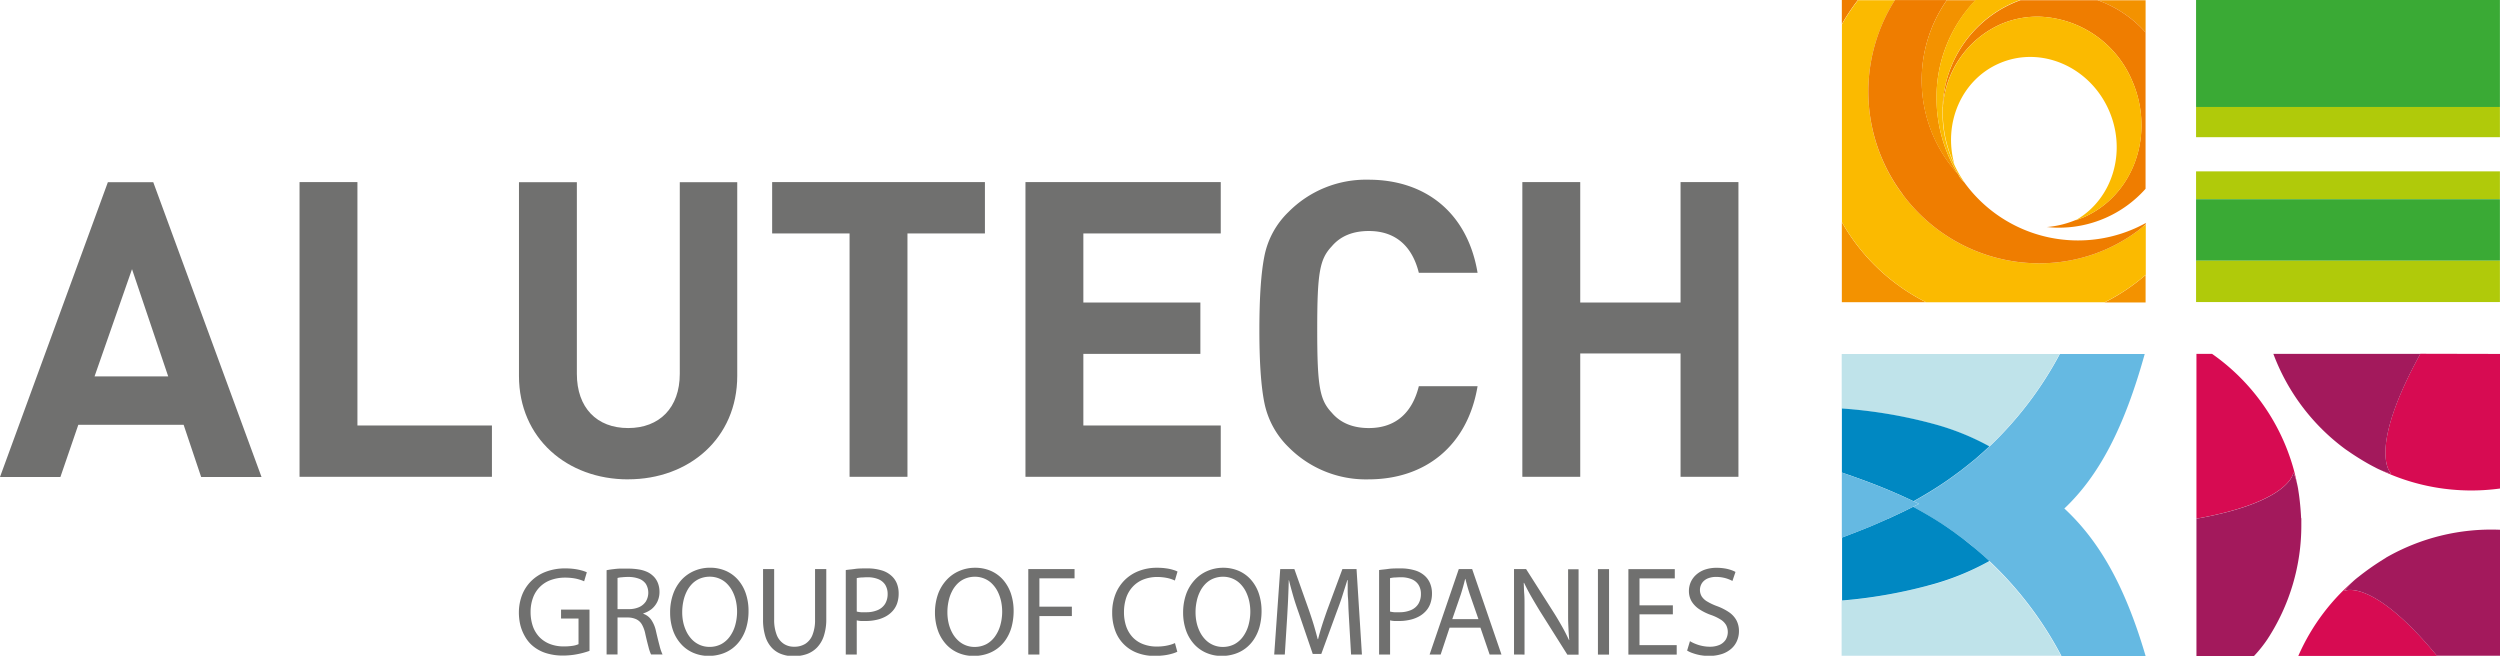 <?xml version="1.0" encoding="UTF-8"?>
<svg data-name="Layer 1" viewBox="0 0 585.15 153.48" xmlns="http://www.w3.org/2000/svg">
    <defs>
        <style>.cls-1{fill:#d70b52;}.cls-2{fill:#a3195c;}.cls-3{fill:#65b9e2;}.cls-4{fill:#bfe3ea;}.cls-5{fill:#0088c2;}.cls-6{fill:#ef7d00;}.cls-7{fill:#f39200;}.cls-8{fill:#fbba00;}.cls-9{fill:#3aaa35;}.cls-10{fill:#b0ca0a;}.cls-11{fill:#70706f;}</style>
    </defs>
    <path class="cls-1" transform="translate(-2036.8 -1034)" d="m2550.9 1155.4c22.26-4 22.7-10.84 22.7-10.84a18 18 0 0 1 1.14 4.15 48.89 48.89 0 0 0-20.18-31.88h-3.66v38.57z"/>
    <path class="cls-2" transform="translate(-2036.8 -1034)" d="m2575.4 1155.3c-0.06-1.35-0.21-3.47-0.51-5.58l-0.15-1a18 18 0 0 0-1.14-4.15s-0.44 6.88-22.7 10.84v32.13h13.47a29.79 29.79 0 0 0 3.14-3.92 48.64 48.64 0 0 0 7.94-26.85v-1.48z"/>
    <path class="cls-1" transform="translate(-2036.8 -1034)" d="m2603.3 1116.8c-12.69 23.06-6.81 28.06-6.81 28.06a17 17 0 0 1-3.86-1.52 49.49 49.49 0 0 0 29.34 5v-31.5z"/>
    <path class="cls-2" transform="translate(-2036.8 -1034)" d="M2603.31,1116.82H2568.9a49,49,0,0,0,16.68,22.19c.4.3.83.57,1.24.86,1.08.74,2.77,1.83,4.57,2.83.41.22.82.45,1.25.66a17,17,0,0,0,3.86,1.52s-5.88-5,6.81-28.06Z"/>
    <path class="cls-1" transform="translate(-2036.8 -1034)" d="m2585.5 1172.3a18.58 18.58 0 0 1 3.24-3.21 49.23 49.23 0 0 0-14 18.44h32.5c-15.23-18.44-21.7-15.23-21.7-15.23z"/>
    <path class="cls-2" transform="translate(-2036.8 -1034)" d="M2595.2,1164.59c-.41.24-.81.5-1.21.75a60.41,60.41,0,0,0-5,3.55l-.24.19a18.58,18.58,0,0,0-3.24,3.21s6.47-3.21,21.7,15.23H2622V1158a49.45,49.45,0,0,0-26.78,6.55Z"/>
    <path class="cls-3" transform="translate(-2036.8 -1034)" d="M2520,1153c8.1-7.66,14-18.89,18.79-36.14h-19.86a84.64,84.64,0,0,1-16.47,21.65l-.47.44c-.77.71-1.55,1.41-2.33,2.09l-.63.54c-1,.82-2,1.62-3,2.39l-.49.37c-1,.75-2,1.48-3,2.18l-.18.12c-2.47,1.7-5,3.25-7.63,4.7.4.2.82.38,1.23.59l-.61.31,0,0-.65.33-.11.06c2.65,1.44,5.25,3,7.76,4.66l.28.19c1,.69,2,1.42,3,2.17l.31.22c1,.75,2,1.52,2.91,2.32l.77.64q1.26,1.07,2.49,2.19c.11.11.22.2.34.3a84.16,84.16,0,0,1,16.86,22.22H2539c-4.89-16.68-11-27.09-19.06-34.56Z"/>
    <path class="cls-4" transform="translate(-2036.8 -1034)" d="m2502.4 1138.5a84.64 84.64 0 0 0 16.47-21.65h-51v12.79a111.27 111.27 0 0 1 21.38 3.59 58.67 58.67 0 0 1 13.14 5.27z"/>
    <path class="cls-5" transform="translate(-2036.8 -1034)" d="M2484.7,1151.3c2.6-1.45,5.16-3,7.63-4.7l.18-.12c1-.7,2-1.43,3-2.18l.49-.37c1-.77,2-1.57,3-2.39l.63-.54c.78-.68,1.56-1.38,2.33-2.09l.47-.44a58.67,58.67,0,0,0-13.14-5.27,111.27,111.27,0,0,0-21.38-3.59v15c4.3,1.47,8.48,3,12.55,4.79q2.15.93,4.25,1.94Z"/>
    <path class="cls-4" transform="translate(-2036.8 -1034)" d="m2488 1171.1a113.51 113.51 0 0 1-20.15 3.5v13h51.4a84.16 84.16 0 0 0-16.86-22.22 60.89 60.89 0 0 1-14.39 5.77z"/>
    <path class="cls-5" transform="translate(-2036.8 -1034)" d="M2502.44,1165.3c-.12-.1-.23-.19-.34-.3q-1.23-1.12-2.49-2.19l-.77-.64c-1-.8-1.93-1.57-2.91-2.32l-.31-.22c-1-.75-2-1.48-3-2.17l-.28-.19c-2.51-1.7-5.11-3.22-7.76-4.66l-2,1c-.82.4-1.66.79-2.49,1.17l-1.4.66-.08,0c-1.33.6-2.67,1.18-4,1.75-2.23.91-4.45,1.77-6.66,2.61v14.75a113.51,113.51,0,0,0,20.15-3.5,60.89,60.89,0,0,0,14.39-5.77Z"/>
    <path class="cls-3" transform="translate(-2036.8 -1034)" d="M2478.59,1155.46l.08,0,1.4-.66c.83-.38,1.67-.77,2.49-1.17l2-1,.11-.06.65-.33,0,0,.61-.31c-.41-.21-.83-.39-1.23-.59q-2.1-1-4.25-1.94c-4.07-1.77-8.25-3.32-12.55-4.79v15.25c2.21-.84,4.43-1.7,6.66-2.61,1.36-.57,2.7-1.15,4-1.75Z"/>
    <path class="cls-6" transform="translate(-2036.8 -1034)" d="m2467.9 1034v5.65a47 47 0 0 1 3.76-5.65z"/>
    <path class="cls-7" transform="translate(-2036.8 -1034)" d="m2467.9 1086v18.74h19.7a46.91 46.91 0 0 1-19.7-18.74z"/>
    <path class="cls-7" transform="translate(-2036.8 -1034)" d="m2539 1104.8v-6.44a46.53 46.53 0 0 1-9.63 6.44z"/>
    <path class="cls-8" transform="translate(-2036.8 -1034)" d="M2487.62,1104.75h41.79a46.53,46.53,0,0,0,9.63-6.44v-11.73c-.22.16-.44.32-.67.47s-.6.52-.93.77c-17.33,13.07-42.08,9.36-55.28-8.28a40,40,0,0,1-1.84-45.49h-8.64a47,47,0,0,0-3.76,5.65V1086a46.91,46.91,0,0,0,19.7,18.74Z"/>
    <path class="cls-6" transform="translate(-2036.8 -1034)" d="M2482.16,1079.54c13.2,17.64,38,21.35,55.28,8.28.33-.25.62-.52.93-.77l.67-.56v-.29a32.86,32.86,0,0,1-42.29-9.26,2.14,2.14,0,0,0-.13-.19c-.31-.31-.61-.64-.91-1s-.42-.71-.64-1.06l-.39-.41a32.72,32.72,0,0,1-2.19-40.27h-12.17a40,40,0,0,0,1.84,45.49Z"/>
    <path class="cls-7" transform="translate(-2036.8 -1034)" d="m2539 1041.6v-7.54h-11.22a27.21 27.21 0 0 1 11.22 7.54z"/>
    <path class="cls-7" transform="translate(-2036.8 -1034)" d="M2494.68,1074.32l.39.41a33.94,33.94,0,0,1-5-17.94,32.67,32.67,0,0,1,9.14-22.74h-6.74a32.72,32.72,0,0,0,2.19,40.27Z"/>
    <path class="cls-6" transform="translate(-2036.8 -1034)" d="M2491.53,1059a23,23,0,0,1,13.46-19.29,21.81,21.81,0,0,1,9-1.81,24.53,24.53,0,0,1,21.91,15.13,25.87,25.87,0,0,1,2.11,9.54c.29,9.51-4.79,18.48-13.57,22.31l-.87.33c-.34.13-.67.27-1,.38l.32-.2a22.38,22.38,0,0,1-7,1.75c.78.08,1.57.14,2.37.15a27.15,27.15,0,0,0,20.73-9.1v-36.6a27.21,27.21,0,0,0-11.22-7.54h-18.07a27.61,27.61,0,0,0-18.22,25Z"/>
    <path class="cls-8" transform="translate(-2036.8 -1034)" d="m2495.1 1074.7c0.22 0.35 0.41 0.71 0.64 1.06s0.6 0.65 0.91 1a26.09 26.09 0 0 1-2.33-4 27.94 27.94 0 0 1-1.14-2.72 27.67 27.67 0 0 1-1.69-8.45v-1.33-0.64-0.08-0.45-0.12a27.61 27.61 0 0 1 18.22-25h-10.52a33.14 33.14 0 0 0-9.14 22.74 33.94 33.94 0 0 0 5 17.94z"/>
    <path class="cls-8" transform="translate(-2036.8 -1034)" d="m2523.6 1085.2c0.29-0.11 0.58-0.2 0.87-0.33 8.78-3.83 13.86-12.8 13.57-22.31a25.64 25.64 0 0 0-2.12-9.5 24.58 24.58 0 0 0-21.9-15.17 21.81 21.81 0 0 0-9 1.81 23 23 0 0 0-13.46 19.29s0 0 0 0v0.09 1 0.19 1.33a27.67 27.67 0 0 0 1.69 8.45c0.31 0.82 0.65 1.64 1 2.44-2.68-9.62 1.62-19.79 10.49-23.65 9.73-4.24 21.25 0.74 25.73 11.11 4.14 9.62 0.76 20.5-7.52 25.41l-0.32 0.2c0.34-0.11 0.67-0.25 1-0.38z"/>
    <polygon class="cls-9" points="514.01 25.04 585.13 25.04 585.13 0 514.01 0 514.01 25.04"/>
    <polygon class="cls-9" points="514.01 61.03 585.13 61.03 585.13 46.62 514.01 46.62 514.01 61.03"/>
    <polygon class="cls-10" points="514.01 61.18 514.01 70.7 585.13 70.7 585.13 61.18 585.13 61.03 514.01 61.03 514.01 61.18"/>
    <polygon class="cls-10" points="514.01 46.59 585.13 46.59 585.13 40.11 514.01 40.11 514.01 46.59"/>
    <polygon class="cls-10" points="514.01 25.62 514.01 32.11 585.13 32.11 585.13 25.62 585.13 25.04 514.01 25.04 514.01 25.62"/>
    <path class="cls-11" transform="translate(-2036.8 -1034)" d="m2067.7 1097-8.77 25.1h17.24l-8.47-25.1zm16.18 48.64-4.1-12.21h-24.65l-4.19 12.21h-14.14l25.25-69h10.62l25.34 69z"/>
    <polygon class="cls-11" points="70.11 111.6 70.11 42.62 83.66 42.62 83.66 99.59 115.14 99.59 115.14 111.6 70.11 111.6"/>
    <path class="cls-11" transform="translate(-2036.8 -1034)" d="m2183.8 1146.2c-14.23 0-25.53-9.59-25.53-24.22v-45.34h13.55v44.86c0 7.94 4.67 12.69 12 12.69s12.09-4.75 12.09-12.69v-44.86h13.45v45.33c0 14.63-11.31 24.22-25.54 24.22z"/>
    <polygon class="cls-11" points="212.4 54.64 212.4 111.6 198.85 111.6 198.85 54.64 180.73 54.64 180.73 42.62 230.53 42.62 230.53 54.64 212.4 54.64"/>
    <polygon class="cls-11" points="240.02 111.6 240.02 42.62 285.73 42.62 285.73 54.64 253.57 54.64 253.57 70.81 280.96 70.81 280.96 82.83 253.57 82.83 253.57 99.59 285.73 99.59 285.73 111.6 240.02 111.6"/>
    <path class="cls-11" transform="translate(-2036.8 -1034)" d="m2357.1 1146.2a25.47 25.47 0 0 1-18.71-7.55 20 20 0 0 1-5.65-10.37q-1.18-5.82-1.17-17.15t1.17-17.15a19.61 19.61 0 0 1 5.65-10.37 25.51 25.51 0 0 1 18.71-7.55c13.35 0 23.19 7.74 25.54 21.79h-13.75c-1.46-5.91-5.16-9.78-11.7-9.78-3.7 0-6.62 1.16-8.67 3.58-2.83 3-3.41 6.11-3.41 19.48s0.58 16.48 3.41 19.47c2.05 2.43 5 3.59 8.67 3.59 6.54 0 10.24-3.88 11.7-9.79h13.75c-2.35 14-12.29 21.8-25.54 21.8z"/>
    <polygon class="cls-11" points="393.35 111.6 393.35 82.73 369.87 82.73 369.87 111.6 356.32 111.6 356.32 42.62 369.87 42.62 369.87 70.81 393.35 70.81 393.35 42.62 406.9 42.62 406.9 111.6 393.35 111.6"/>
    <path class="cls-11" transform="translate(-2036.8 -1034)" d="M2174.74,1176.69h-6.62v2.08h4.09v6a4.94,4.94,0,0,1-1.32.38,12.84,12.84,0,0,1-2.14.15,8.72,8.72,0,0,1-3.19-.55,6.85,6.85,0,0,1-2.45-1.58,7.09,7.09,0,0,1-1.57-2.53,10.23,10.23,0,0,1-.55-3.4,9.56,9.56,0,0,1,.58-3.37,6.88,6.88,0,0,1,4.18-4.12,9.69,9.69,0,0,1,3.33-.55,12.39,12.39,0,0,1,1.81.12,9,9,0,0,1,1.45.31,8.09,8.09,0,0,1,1.18.43l.63-2.11a7.54,7.54,0,0,0-1.17-.42,12.33,12.33,0,0,0-1.7-.35,15.59,15.59,0,0,0-2.14-.14,12.6,12.6,0,0,0-4.54.77,9.72,9.72,0,0,0-3.42,2.15,9.45,9.45,0,0,0-2.17,3.27,11.45,11.45,0,0,0-.76,4.13,12.6,12.6,0,0,0,.34,2.94,10.38,10.38,0,0,0,1,2.52,8.33,8.33,0,0,0,1.5,2,9,9,0,0,0,3.36,2,13,13,0,0,0,4.16.62,18.38,18.38,0,0,0,2.55-.19,20.92,20.92,0,0,0,2.11-.44c.62-.17,1.12-.33,1.51-.47v-9.61Zm4,10.5h2.6v-8.66h2.44a4.69,4.69,0,0,1,2,.44,3,3,0,0,1,1.28,1.23,7.41,7.41,0,0,1,.79,2.22c.28,1.25.54,2.28.76,3.1a9,9,0,0,0,.58,1.67h2.69a10,10,0,0,1-.69-2c-.25-.93-.54-2.1-.86-3.5a7.41,7.41,0,0,0-1.08-2.59,3.76,3.76,0,0,0-1.88-1.44v-.09a6.12,6.12,0,0,0,1.93-1,5.15,5.15,0,0,0,1.35-1.71,5.3,5.3,0,0,0,.51-2.34,5.55,5.55,0,0,0-.41-2.14,4.44,4.44,0,0,0-1.17-1.65,5,5,0,0,0-1.45-.93,7.69,7.69,0,0,0-1.91-.53,15,15,0,0,0-2.46-.18c-.6,0-1.2,0-1.79,0s-1.17.08-1.71.14-1,.14-1.48.23v19.72Zm2.6-17.91a4.68,4.68,0,0,1,1-.16,14.1,14.1,0,0,1,1.59-.08,7.08,7.08,0,0,1,2.42.41,3.4,3.4,0,0,1,1.62,1.22,4,4,0,0,1,0,4.11,3.73,3.73,0,0,1-1.57,1.32,5.76,5.76,0,0,1-2.41.47h-2.65v-7.29Zm21.68-2.4a9.29,9.29,0,0,0-3.72.74,8.75,8.75,0,0,0-3,2.12,9.83,9.83,0,0,0-1.95,3.31,12.79,12.79,0,0,0-.7,4.32,12.57,12.57,0,0,0,.66,4.14,9.32,9.32,0,0,0,1.87,3.2,8.11,8.11,0,0,0,2.85,2.07,9.06,9.06,0,0,0,3.66.74,9.87,9.87,0,0,0,2.94-.44,8.45,8.45,0,0,0,2.56-1.29,8.69,8.69,0,0,0,2-2.12,10.14,10.14,0,0,0,1.33-2.94,13.61,13.61,0,0,0,.48-3.74,12.56,12.56,0,0,0-.64-4.08,9.41,9.41,0,0,0-1.82-3.2,8.11,8.11,0,0,0-2.85-2.09,9.13,9.13,0,0,0-3.73-.74Zm-.12,2.1a5.77,5.77,0,0,1,2.33.47,5.4,5.4,0,0,1,1.8,1.25,7.24,7.24,0,0,1,1.28,1.83,9.45,9.45,0,0,1,.76,2.21,11.83,11.83,0,0,1-.18,5.58,8.26,8.26,0,0,1-1.25,2.64,6,6,0,0,1-2,1.79,5.85,5.85,0,0,1-2.75.66,5.72,5.72,0,0,1-2.23-.43,5.83,5.83,0,0,1-1.79-1.19,7.39,7.39,0,0,1-1.31-1.78,9.85,9.85,0,0,1-.81-2.21,11.22,11.22,0,0,1-.27-2.48,12.39,12.39,0,0,1,.26-2.55,9.41,9.41,0,0,1,.77-2.28,6.92,6.92,0,0,1,1.29-1.84,5.57,5.57,0,0,1,1.8-1.22,6.11,6.11,0,0,1,2.32-.45Zm12.5-1.78V1179a13,13,0,0,0,.55,4,6.93,6.93,0,0,0,1.52,2.64,5.77,5.77,0,0,0,2.29,1.48,8.25,8.25,0,0,0,2.86.47,9.21,9.21,0,0,0,3-.49,6.27,6.27,0,0,0,2.41-1.54,7.12,7.12,0,0,0,1.59-2.69,12.35,12.35,0,0,0,.58-3.94V1167.2h-2.63V1179a9.32,9.32,0,0,1-.6,3.61,4.36,4.36,0,0,1-1.69,2.09,4.77,4.77,0,0,1-2.6.67,4.25,4.25,0,0,1-2.4-.66,4.4,4.4,0,0,1-1.67-2.07,9.59,9.59,0,0,1-.61-3.64V1167.2Zm19.33,20h2.6v-8a5.79,5.79,0,0,0,1,.15c.36,0,.73,0,1.12,0a11,11,0,0,0,2.41-.25,8.07,8.07,0,0,0,2.09-.73,6.07,6.07,0,0,0,1.64-1.21,5.14,5.14,0,0,0,1.16-1.85,7,7,0,0,0,.39-2.42,6.13,6.13,0,0,0-.46-2.41,4.82,4.82,0,0,0-1.3-1.77,5.81,5.81,0,0,0-2.3-1.23,11.34,11.34,0,0,0-3.33-.44c-1.05,0-2,0-2.81.12s-1.55.16-2.18.27v19.75Zm2.6-17.88a6.51,6.51,0,0,1,1-.15c.42,0,.91-.06,1.48-.06a6.63,6.63,0,0,1,2.51.43,3.52,3.52,0,0,1,1.65,1.3,4,4,0,0,1,.59,2.19,4.36,4.36,0,0,1-.61,2.33,3.79,3.79,0,0,1-1.73,1.44,6.67,6.67,0,0,1-2.7.5c-.44,0-.83,0-1.19,0a6,6,0,0,1-1-.16v-7.77Zm27.74-2.43a9.25,9.25,0,0,0-3.72.74,8.66,8.66,0,0,0-3,2.12,9.83,9.83,0,0,0-2,3.31,13,13,0,0,0-.71,4.32,12.57,12.57,0,0,0,.67,4.14,9.46,9.46,0,0,0,1.86,3.2,8.15,8.15,0,0,0,2.86,2.07,9,9,0,0,0,3.65.74,9.89,9.89,0,0,0,3-.44,8.45,8.45,0,0,0,2.56-1.29,8.69,8.69,0,0,0,2-2.12,10.14,10.14,0,0,0,1.33-2.94,14.43,14.43,0,0,0,.48-3.74,12.83,12.83,0,0,0-.64-4.08,9.57,9.57,0,0,0-1.82-3.2,8.11,8.11,0,0,0-2.85-2.09,9.13,9.13,0,0,0-3.73-.74Zm-.12,2.1a5.77,5.77,0,0,1,2.33.47,5.4,5.4,0,0,1,1.8,1.25,7.24,7.24,0,0,1,1.28,1.83,9.94,9.94,0,0,1,.76,2.21,11.83,11.83,0,0,1-.18,5.58,8.48,8.48,0,0,1-1.25,2.64,6,6,0,0,1-2,1.79,5.88,5.88,0,0,1-2.75.66,5.57,5.57,0,0,1-4-1.62,6.89,6.89,0,0,1-1.31-1.78,9,9,0,0,1-.81-2.21,11.22,11.22,0,0,1-.27-2.48,11.73,11.73,0,0,1,.26-2.55,9,9,0,0,1,.77-2.28,6.92,6.92,0,0,1,1.29-1.84,5.46,5.46,0,0,1,1.8-1.22,6.11,6.11,0,0,1,2.32-.45Zm12.53,18.21h2.6v-9h7.6V1176h-7.6v-6.64h8.23v-2.17h-10.83v20Zm34.36-2.7a6.53,6.53,0,0,1-1.21.44,10.33,10.33,0,0,1-1.45.29,11.72,11.72,0,0,1-1.57.1,8.79,8.79,0,0,1-3.27-.57,6.51,6.51,0,0,1-2.43-1.61,7.14,7.14,0,0,1-1.51-2.53,10.19,10.19,0,0,1-.52-3.32,10.76,10.76,0,0,1,.56-3.51,7.19,7.19,0,0,1,1.6-2.58,6.78,6.78,0,0,1,2.47-1.61,8.92,8.92,0,0,1,3.22-.55,11.42,11.42,0,0,1,2.29.24,8.15,8.15,0,0,1,1.77.59l.62-2.1a5.21,5.21,0,0,0-1-.39,9.57,9.57,0,0,0-1.59-.35,14.35,14.35,0,0,0-2.2-.15,11.43,11.43,0,0,0-4.27.76,9.54,9.54,0,0,0-3.32,2.14,9.67,9.67,0,0,0-2.15,3.31,11.73,11.73,0,0,0-.76,4.28,12.11,12.11,0,0,0,.75,4.35,8.7,8.7,0,0,0,5.24,5.13,11.39,11.39,0,0,0,3.94.67,19,19,0,0,0,2.25-.15,11.81,11.81,0,0,0,1.8-.37,7.62,7.62,0,0,0,1.26-.46l-.54-2Zm11.31-17.61a9.25,9.25,0,0,0-3.72.74,8.66,8.66,0,0,0-3,2.12,9.83,9.83,0,0,0-2,3.31,13,13,0,0,0-.71,4.32,12.57,12.57,0,0,0,.67,4.14,9.46,9.46,0,0,0,1.86,3.2,8.24,8.24,0,0,0,2.86,2.07,9,9,0,0,0,3.65.74,9.89,9.89,0,0,0,2.95-.44,8.45,8.45,0,0,0,2.56-1.29,8.69,8.69,0,0,0,2-2.12,10.14,10.14,0,0,0,1.33-2.94,14,14,0,0,0,.48-3.74,12.83,12.83,0,0,0-.64-4.08,9.41,9.41,0,0,0-1.82-3.2,8.11,8.11,0,0,0-2.85-2.09,9.13,9.13,0,0,0-3.73-.74Zm-.12,2.1a5.77,5.77,0,0,1,2.33.47,5.4,5.4,0,0,1,1.8,1.25,7.24,7.24,0,0,1,1.28,1.83,9.94,9.94,0,0,1,.76,2.21,11.83,11.83,0,0,1-.18,5.58,8.26,8.26,0,0,1-1.25,2.64,6,6,0,0,1-2,1.79,5.85,5.85,0,0,1-2.75.66,5.62,5.62,0,0,1-4-1.62,7.13,7.13,0,0,1-1.31-1.78,9.39,9.39,0,0,1-.81-2.21,11.22,11.22,0,0,1-.27-2.48,11.73,11.73,0,0,1,.26-2.55,9,9,0,0,1,.77-2.28,6.92,6.92,0,0,1,1.29-1.84,5.46,5.46,0,0,1,1.8-1.22,6.11,6.11,0,0,1,2.32-.45Zm30,18.21h2.54l-1.26-20H2351l-3.58,9.67c-.44,1.26-.85,2.44-1.2,3.55s-.66,2.18-.91,3.18h-.09c-.26-1-.56-2.11-.89-3.22s-.72-2.28-1.14-3.51l-3.43-9.67h-3.31l-1.41,20h2.48l.54-8.57c.06-1,.11-2,.17-3.07s.09-2,.13-3,.07-1.9.08-2.74h.06c.29,1.19.63,2.42,1,3.72s.83,2.64,1.31,4l3.25,9.52h2l3.55-9.7c.51-1.36,1-2.67,1.39-3.93s.8-2.49,1.15-3.66h.09c0,.63,0,1.3,0,2s0,1.44.07,2.19.07,1.51.1,2.26.08,1.47.11,2.17l.51,8.78Zm6.54,0h2.59v-8a5.75,5.75,0,0,0,1,.15q.52,0,1.11,0a11,11,0,0,0,2.41-.25,7.94,7.94,0,0,0,2.09-.73,6.07,6.07,0,0,0,1.64-1.21,5.14,5.14,0,0,0,1.16-1.85,7,7,0,0,0,.4-2.42,6.13,6.13,0,0,0-.47-2.41,4.91,4.91,0,0,0-1.29-1.77,5.92,5.92,0,0,0-2.31-1.23,11.34,11.34,0,0,0-3.33-.44c-1.05,0-2,0-2.81.12s-1.55.16-2.17.27v19.75Zm2.59-17.88a6.46,6.46,0,0,1,1-.15c.41,0,.9-.06,1.48-.06a6.58,6.58,0,0,1,2.5.43,3.47,3.47,0,0,1,1.65,1.3,3.9,3.9,0,0,1,.59,2.19,4.36,4.36,0,0,1-.61,2.33,3.74,3.74,0,0,1-1.73,1.44,6.67,6.67,0,0,1-2.7.5c-.43,0-.83,0-1.19,0a6,6,0,0,1-1-.16v-7.77Zm21.15,11.59,2.15,6.29h2.77l-6.86-20h-3.13l-6.83,20H2374l2.09-6.29Zm-6.59-2,2-5.79c.19-.6.37-1.21.54-1.81s.32-1.21.47-1.8h.06c.15.57.3,1.16.47,1.77s.36,1.22.58,1.87l2,5.76Zm16.91,8.3v-8.54c0-1.1,0-2.12,0-3.05s0-1.83-.07-2.67-.07-1.69-.12-2.52l.09,0c.51,1.08,1.09,2.19,1.74,3.31s1.31,2.24,2,3.36l6.39,10.14h2.62v-20h-2.45v8.37c0,1,0,2,0,2.92s.05,1.8.09,2.67.1,1.73.18,2.62l-.06,0c-.47-1-1-2.07-1.6-3.13s-1.26-2.2-2-3.36L2394,1167.2h-2.83v20Zm17.18-20v20h2.6v-20Zm17.54,8.48h-7.81v-6.31h8.26v-2.17h-10.86v20h11.31V1185h-8.71v-7.21h7.81v-2.14Zm3.26,10.53a6,6,0,0,0,1.37.65,11.52,11.52,0,0,0,1.8.48,12.87,12.87,0,0,0,2,.18,10,10,0,0,0,3.1-.47,6.3,6.3,0,0,0,2.2-1.27,5.08,5.08,0,0,0,1.3-1.84,5.66,5.66,0,0,0,.44-2.21,5.34,5.34,0,0,0-.58-2.53,5.45,5.45,0,0,0-1.71-1.89,13,13,0,0,0-2.85-1.45,13.45,13.45,0,0,1-2.26-1.06,3.85,3.85,0,0,1-1.31-1.2,2.92,2.92,0,0,1-.42-1.59,2.83,2.83,0,0,1,.2-1,2.76,2.76,0,0,1,.66-1,3.18,3.18,0,0,1,1.18-.71,5.22,5.22,0,0,1,1.75-.28,8.29,8.29,0,0,1,1.65.17,7.36,7.36,0,0,1,1.29.38,6.79,6.79,0,0,1,.87.4l.72-2.11a5.93,5.93,0,0,0-1.09-.47,8.81,8.81,0,0,0-1.49-.36,11.74,11.74,0,0,0-1.86-.14,8.31,8.31,0,0,0-2.67.41,6,6,0,0,0-2,1.13,5.12,5.12,0,0,0-1.32,1.72,5.17,5.17,0,0,0-.47,2.16,4.76,4.76,0,0,0,.65,2.47,5.94,5.94,0,0,0,1.83,1.84,12.63,12.63,0,0,0,2.83,1.36,11.18,11.18,0,0,1,2.19,1.07,3.75,3.75,0,0,1,1.22,1.27,3.54,3.54,0,0,1-.12,3.41,3.34,3.34,0,0,1-1.43,1.2,5.57,5.57,0,0,1-2.27.43,8.38,8.38,0,0,1-1.75-.18,8.54,8.54,0,0,1-1.58-.47,7.84,7.84,0,0,1-1.33-.65l-.65,2.16Z"/>
</svg>
